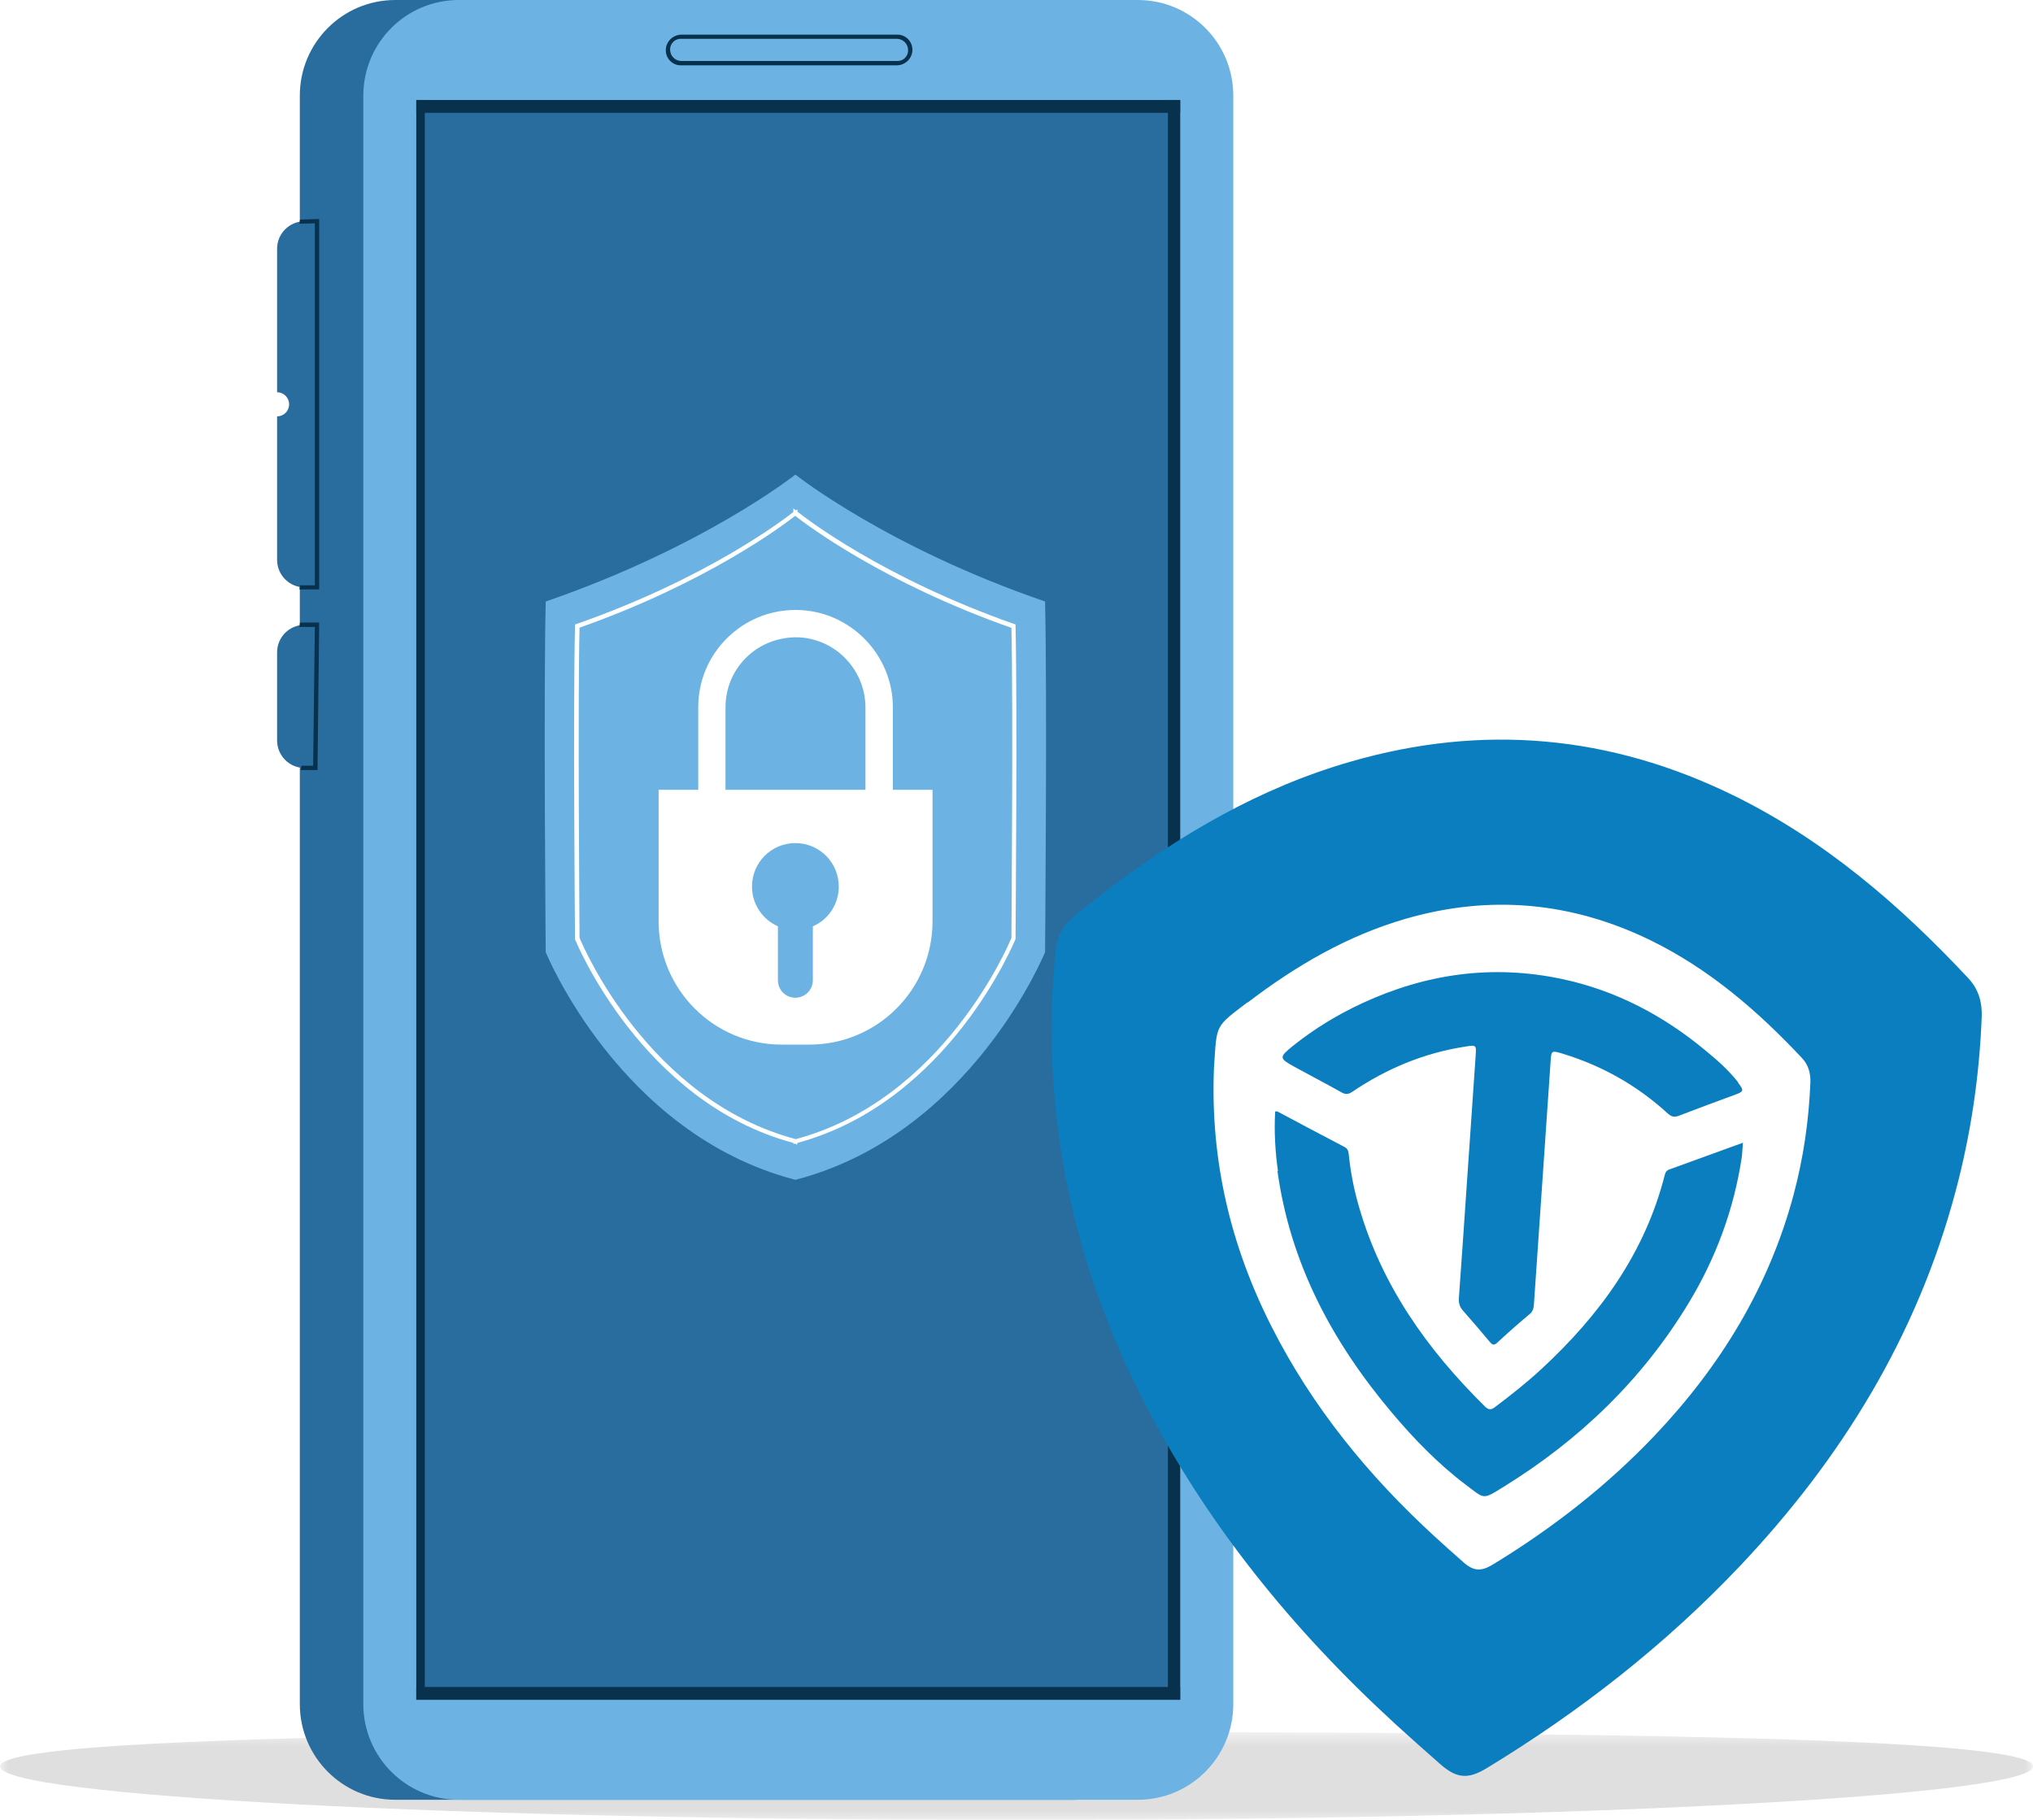 <svg xmlns="http://www.w3.org/2000/svg" width="124" height="111" viewBox="0 0 124 111" fill="none"><g style="mix-blend-mode:multiply" opacity="0.24"><mask id="mask0_106_543" style="mask-type:luminance" maskUnits="userSpaceOnUse" x="0" y="105" width="124" height="6"><path d="M0 105.625H124V111H0V105.625Z" fill="white"></path></mask><g mask="url(#mask0_106_543)"><path d="M124 107.738C124 109.541 96.237 111.011 62 111.011C27.763 111.011 0 109.541 0 107.738C0 105.935 28.302 105.636 62.55 105.636C96.798 105.636 124 105.923 124 107.738Z" fill="#79797A"></path></g></g><path d="M24.108 0H65.529C68.744 0 71.35 2.612 71.35 5.835V103.936C71.35 107.159 68.744 109.771 65.529 109.771H24.108C20.893 109.771 18.287 107.159 18.287 103.936V5.835C18.287 2.612 20.893 0 24.108 0Z" fill="#296C9E"></path><path d="M27.981 0H69.402C72.617 0 75.223 2.612 75.223 5.835V103.936C75.223 107.159 72.617 109.771 69.402 109.771H27.981C24.766 109.771 22.16 107.159 22.16 103.936V5.835C22.16 2.612 24.766 0 27.981 0Z" fill="#6CB3E3"></path><path d="M25.392 6.099H71.981V103.672H25.392V6.099Z" fill="#296C9E"></path><path d="M17.634 24.66C17.634 24.258 17.314 23.925 16.901 23.925V15.173C16.901 14.243 17.657 13.496 18.574 13.496H18.654V35.825H18.574C17.646 35.825 16.901 35.066 16.901 34.148V25.395C17.302 25.395 17.634 25.074 17.634 24.66Z" fill="#296C9E"></path><path d="M16.901 39.787C16.901 38.857 17.657 38.11 18.574 38.11H18.654V46.84H18.574C17.646 46.84 16.901 46.081 16.901 45.163V39.799V39.787Z" fill="#296C9E"></path><path d="M18.265 35.951H19.468V13.358L18.299 13.393L18.265 13.645L19.204 13.622V35.698H18.299L18.265 35.951Z" fill="#07314C"></path><path d="M18.345 46.966H19.365L19.468 37.972H18.299L18.265 38.237H19.204L19.101 46.702H18.391L18.345 46.966Z" fill="#07314C"></path><path d="M41.525 3.986H54.69C54.942 3.986 55.183 3.882 55.366 3.71C55.549 3.526 55.652 3.285 55.652 3.032C55.652 2.527 55.24 2.113 54.736 2.113H41.57C41.318 2.113 41.078 2.217 40.894 2.389C40.711 2.573 40.608 2.814 40.608 3.067C40.608 3.572 41.02 3.986 41.525 3.986ZM54.69 2.366C55.079 2.366 55.389 2.676 55.389 3.067C55.389 3.251 55.32 3.411 55.194 3.538C55.068 3.664 54.908 3.721 54.736 3.721H41.57C41.181 3.721 40.871 3.411 40.871 3.021C40.871 2.837 40.94 2.676 41.066 2.55C41.192 2.424 41.353 2.366 41.525 2.366H54.69Z" fill="#07314C"></path><path d="M25.392 6.099H71.981V6.88H25.392V6.099Z" fill="#07314C"></path><path d="M25.392 102.891H71.981V103.672H25.392V102.891Z" fill="#07314C"></path><path d="M71.236 6.099H71.981V103.66H71.236V6.099Z" fill="#07314C"></path><path d="M25.392 6.099H25.907V103.66H25.392V6.099Z" fill="#07314C"></path><path d="M33.286 36.686C42.888 33.378 48.411 29.025 48.514 28.945C48.617 29.025 54.14 33.39 63.742 36.686C63.879 42.314 63.742 58.073 63.742 58.073C63.742 58.073 59.239 69.18 48.514 71.959C37.789 69.18 33.286 58.073 33.286 58.073C33.286 58.073 33.148 42.314 33.286 36.686Z" fill="#6CB3E3"></path><path d="M48.616 69.823L48.639 69.708C57.909 67.193 61.896 57.372 61.942 57.269V57.246V57.223C61.942 57.085 62.057 43.13 61.942 38.168V38.087L61.873 38.064C53.853 35.25 49.121 31.598 48.639 31.207V31.069L48.536 31.127L48.387 31.012V31.23C47.803 31.69 43.128 35.273 35.176 38.053L35.073 38.087V38.191C34.947 43.153 35.073 57.108 35.073 57.246V57.292C35.119 57.395 39.118 67.227 48.387 69.708L48.41 69.777L48.479 69.743L48.605 69.811L48.616 69.823ZM61.679 57.234C61.45 57.774 57.462 67.089 48.536 69.478C39.542 67.089 35.554 57.694 35.348 57.2C35.348 56.557 35.233 43.221 35.348 38.283C43.151 35.526 47.803 32.011 48.502 31.46C49.155 31.977 53.853 35.537 61.69 38.294C61.805 43.21 61.69 56.568 61.69 57.246L61.679 57.234Z" fill="white"></path><path d="M47.666 63.712H49.373C53.521 63.712 56.878 60.347 56.878 56.189V48.172H40.172V56.189C40.172 60.347 43.529 63.712 47.677 63.712H47.666Z" fill="white"></path><path d="M43.414 50.205C43.873 50.205 44.251 49.837 44.251 49.367V43.141C44.251 41.992 44.698 40.913 45.511 40.109C46.325 39.305 47.402 38.88 48.548 38.868C50.885 38.88 52.787 40.809 52.787 43.153V48.919C52.787 49.378 53.154 49.757 53.623 49.757C54.093 49.757 54.46 49.389 54.46 48.919V43.153C54.46 39.891 51.813 37.226 48.571 37.203H48.525C46.943 37.203 45.465 37.812 44.342 38.926C43.208 40.051 42.589 41.545 42.589 43.141V49.367C42.589 49.826 42.956 50.205 43.426 50.205H43.414Z" fill="white"></path><path d="M45.867 54.076C45.867 52.605 47.047 51.422 48.513 51.422C49.98 51.422 51.16 52.605 51.16 54.076C51.16 55.167 50.507 56.097 49.579 56.499V59.784C49.579 60.37 49.109 60.852 48.513 60.852C47.917 60.852 47.448 60.382 47.448 59.784V56.499C46.52 56.086 45.867 55.155 45.867 54.076Z" fill="#6CB3E3"></path><path d="M67.374 54.409C71.945 50.917 76.838 48.046 82.395 46.449C90.427 44.129 98.196 44.83 105.713 48.505C111.27 51.227 115.876 55.19 120.07 59.681C120.677 60.336 120.906 61.128 120.872 62.013C120.734 65.619 120.207 69.18 119.279 72.66C116.93 81.481 112.312 88.993 106.079 95.563C101.519 100.364 96.351 104.396 90.702 107.83C89.557 108.531 88.858 108.485 87.849 107.6C86.933 106.796 86.028 105.992 85.134 105.177C78.843 99.411 73.527 92.898 69.654 85.26C65.781 77.61 63.844 69.524 64.177 60.772L64.2 60.45C64.463 56.499 64.246 56.809 67.374 54.42" fill="#0A7EBF"></path><g filter="url(#filter0_d_106_543)"><path d="M77.915 71.408C78.694 77.059 81.261 81.849 84.881 86.144C86.233 87.752 87.7 89.269 89.384 90.544C90.576 91.439 90.404 91.497 91.733 90.67C96.34 87.821 100.167 84.146 102.985 79.494C104.658 76.737 105.758 73.763 106.239 70.57C106.274 70.305 106.274 70.03 106.308 69.697C104.773 70.259 103.295 70.788 101.816 71.328C101.656 71.385 101.576 71.5 101.541 71.661C100.327 76.439 97.566 80.218 94.013 83.503C93.12 84.33 92.157 85.088 91.183 85.823C90.943 86.007 90.794 85.995 90.576 85.788C87.07 82.331 84.285 78.426 82.899 73.636C82.59 72.591 82.383 71.534 82.269 70.443C82.246 70.225 82.212 70.053 81.994 69.949C80.63 69.237 79.267 68.514 77.915 67.79C77.892 67.778 77.846 67.79 77.777 67.79C77.709 69.007 77.777 70.225 77.949 71.431M106.022 66.021C105.46 65.297 104.773 64.689 104.062 64.103C101.473 61.944 98.562 60.404 95.24 59.704C91.034 58.819 87.001 59.382 83.117 61.174C81.593 61.875 80.161 62.748 78.843 63.804C78.007 64.482 78.018 64.551 78.935 65.056C79.897 65.585 80.871 66.09 81.834 66.63C82.074 66.768 82.246 66.745 82.475 66.595C84.561 65.183 86.841 64.229 89.339 63.839C90.06 63.724 90.049 63.724 90.003 64.425L89.499 71.741C89.327 74.211 89.167 76.68 88.983 79.161C88.96 79.471 89.029 79.712 89.236 79.942C89.785 80.562 90.324 81.194 90.862 81.837C91.023 82.032 91.126 82.078 91.332 81.883C91.974 81.286 92.638 80.7 93.315 80.137C93.544 79.942 93.544 79.701 93.567 79.448C93.899 74.555 94.243 69.662 94.575 64.769C94.621 64.069 94.621 64.057 95.308 64.264C97.715 64.999 99.857 66.205 101.713 67.905C101.954 68.123 102.137 68.157 102.424 68.043C103.547 67.606 104.67 67.193 105.804 66.779C106.365 66.572 106.388 66.526 106.01 66.033M76.093 61.151C79.026 58.911 82.166 57.074 85.729 56.04C90.885 54.547 95.87 55.006 100.694 57.361C104.257 59.107 107.213 61.657 109.906 64.528C110.296 64.941 110.444 65.458 110.422 66.021C110.33 68.341 109.998 70.615 109.402 72.855C107.889 78.506 104.933 83.33 100.934 87.546C98.012 90.624 94.689 93.208 91.069 95.414C90.335 95.862 89.877 95.839 89.236 95.264C88.651 94.747 88.067 94.231 87.494 93.702C83.461 90.004 80.046 85.823 77.56 80.918C75.073 76.014 73.824 70.822 74.042 65.206C74.042 65.206 74.042 65.102 74.053 64.999C74.225 62.461 74.088 62.656 76.093 61.128" fill="white"></path></g><defs><filter id="filter0_d_106_543" x="72.598" y="53.76" width="42.086" height="46.225" filterUnits="userSpaceOnUse" color-interpolation-filters="sRGB"></filter></defs></svg>